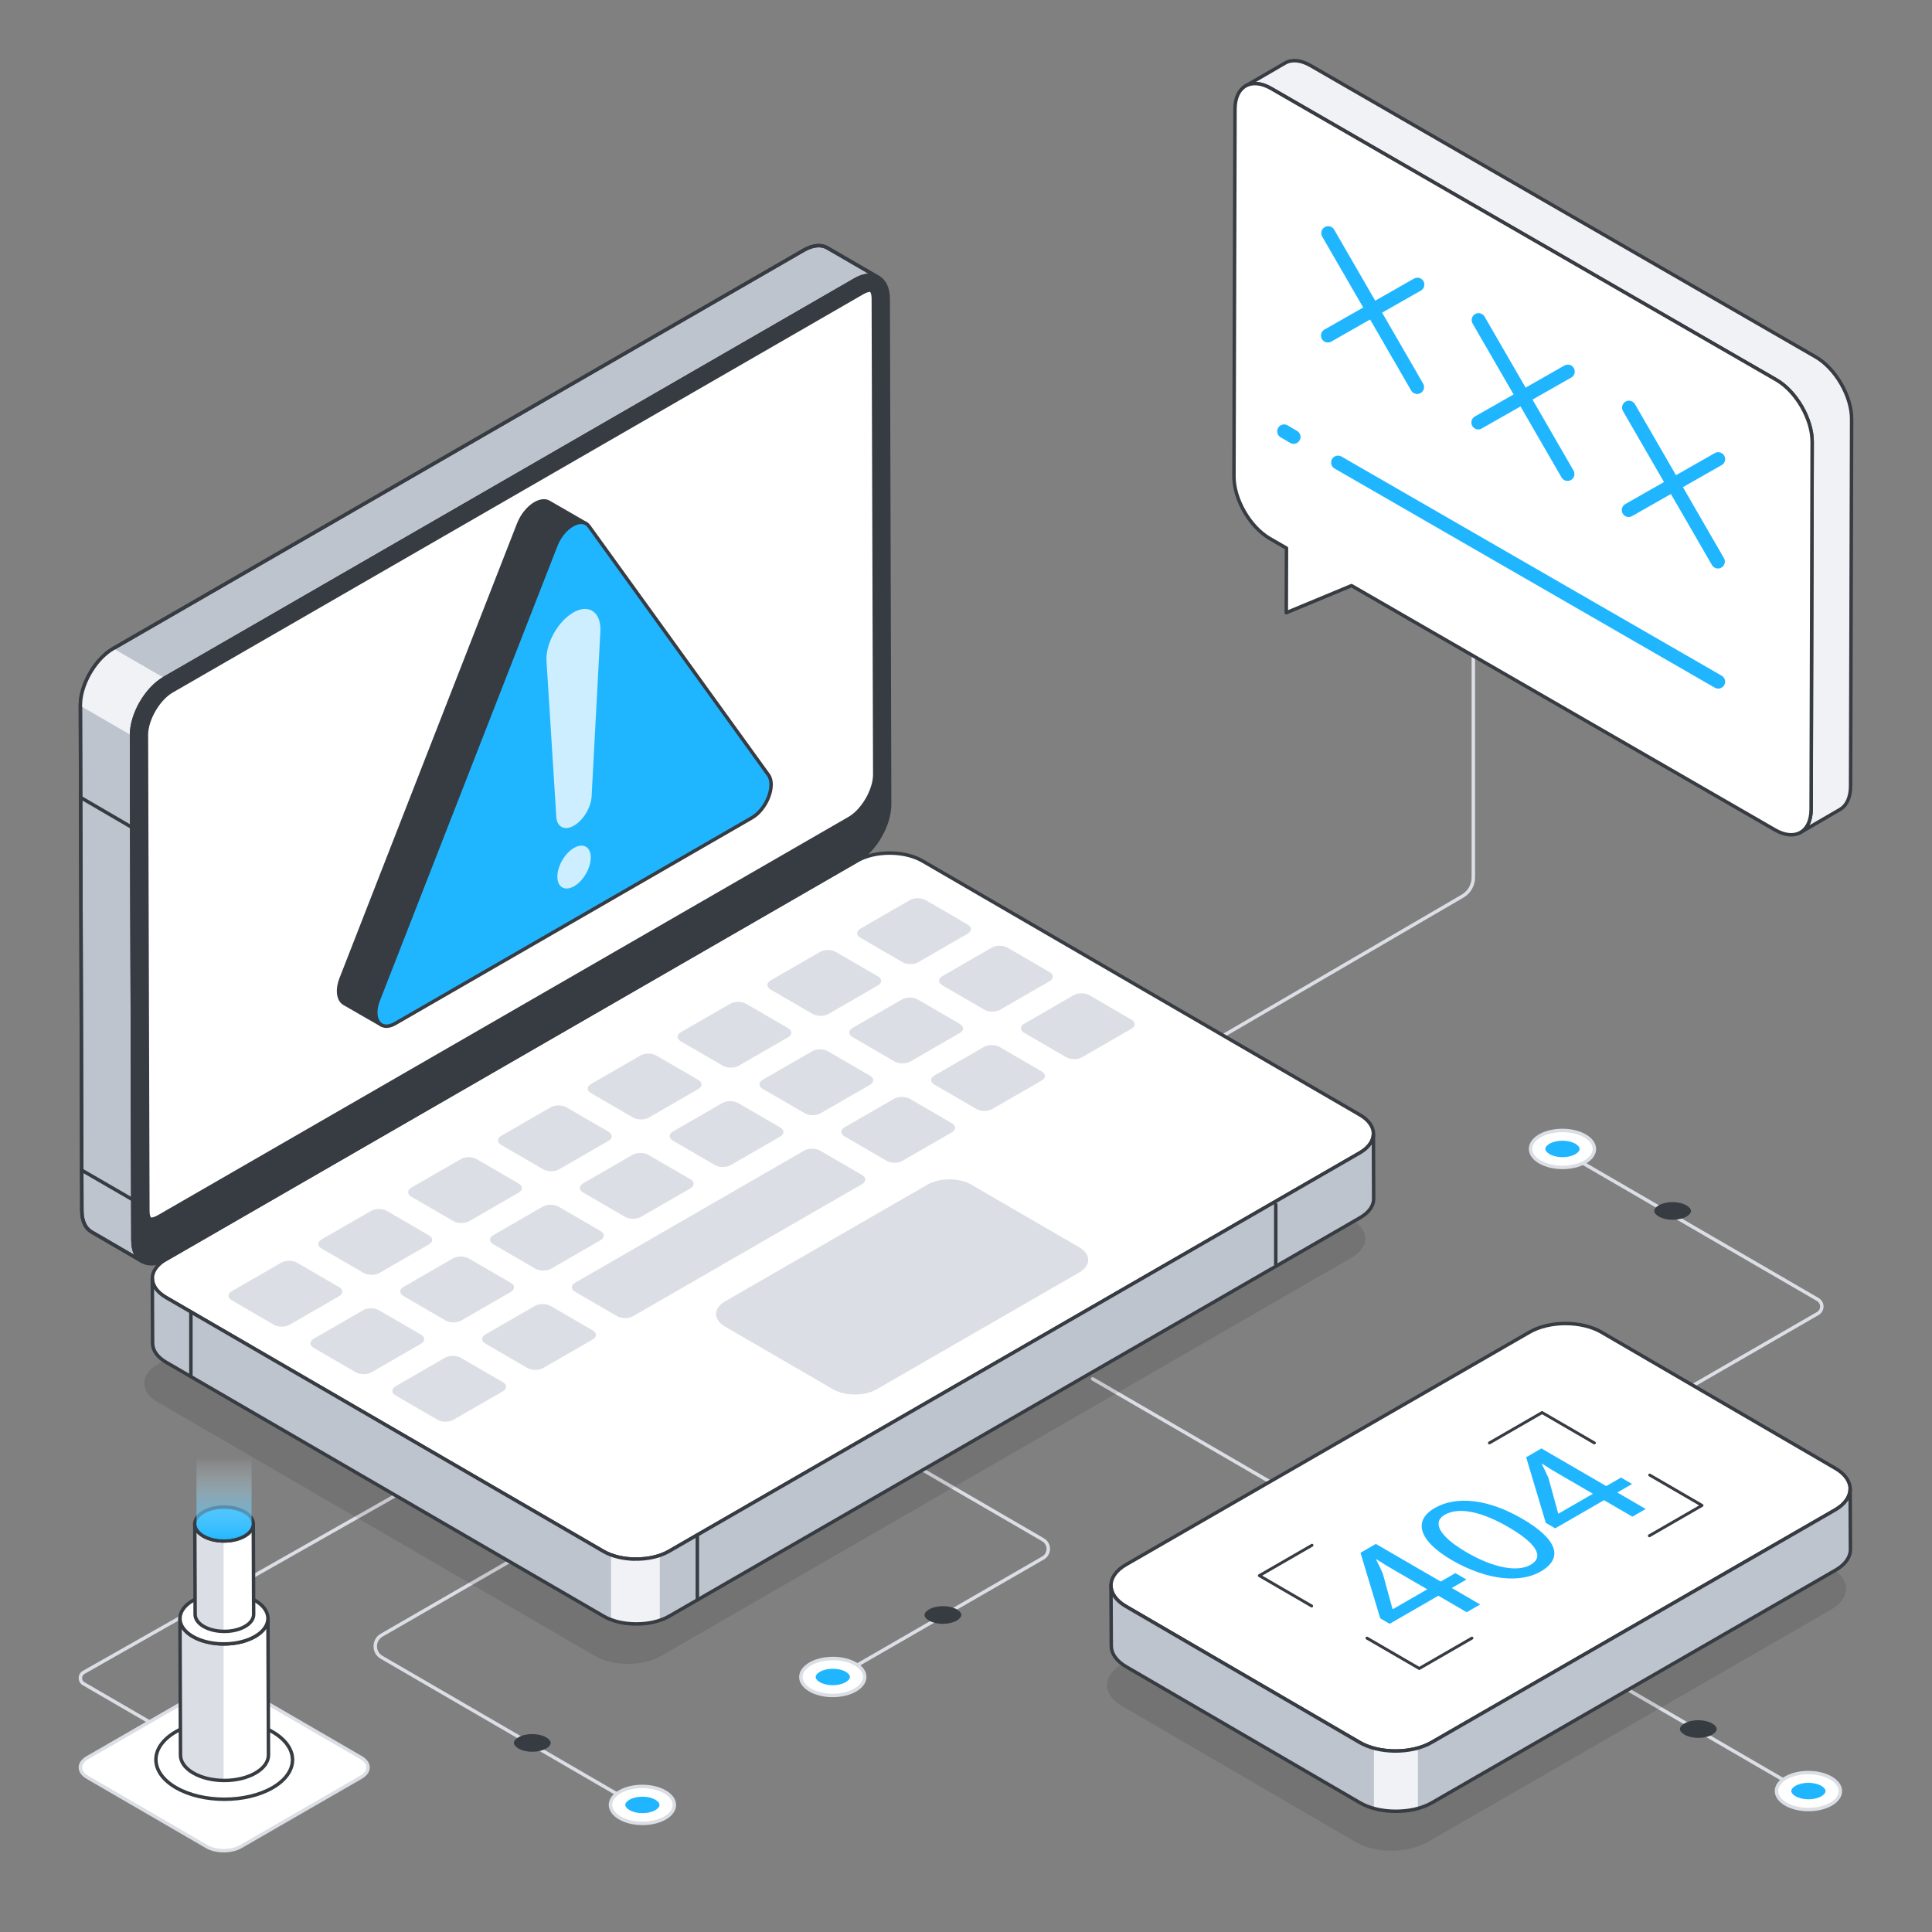 <?xml version="1.0" encoding="UTF-8"?>
<svg xmlns="http://www.w3.org/2000/svg" xmlns:xlink="http://www.w3.org/1999/xlink" viewBox="0 0 600 600" width="600" height="600" style="width: 100%; height: 100%; transform: translate3d(0px, 0px, 0px); content-visibility: visible;" preserveAspectRatio="xMidYMid meet">
  <rect x="0" y="0" width="600" height="600" fill="#808080" stroke="none"/>
  <defs>
    <clipPath id="__lottie_element_8322">
      <rect width="600" height="600" x="0" y="0"></rect>
    </clipPath>
    <linearGradient id="__lottie_element_8377" spreadMethod="pad" gradientUnits="userSpaceOnUse" x1="-224" y1="181" x2="-224" y2="154.789">
      <stop offset="0%" stop-color="rgb(31,182,255)" stop-opacity="0.9"></stop>
      <stop offset="50%" stop-color="rgb(143,219,255)" stop-opacity="0.45"></stop>
      <stop offset="100%" stop-color="rgb(255,255,255)" stop-opacity="0"></stop>
    </linearGradient>
  </defs>
  <g clip-path="url(#__lottie_element_8322)">
    <g style="display: block;" transform="matrix(1,0,0,1,300,300)" opacity="1">
      <g opacity="1" transform="matrix(1,0,0,1,0,0)">
        <path stroke-linecap="round" stroke-linejoin="round" fill-opacity="0" stroke="rgb(219,222,228)" stroke-opacity="1" stroke-width="1.074" d=" M67.395,28.925 C67.395,28.925 154.208,-21.698 154.208,-21.698 C156.283,-22.908 157.559,-25.128 157.559,-27.528 C157.559,-27.528 157.559,-141.295 157.559,-141.295"></path>
      </g>
      <g opacity="1" transform="matrix(1,0,0,1,0,0)">
        <path stroke-linecap="round" stroke-linejoin="round" fill-opacity="0" stroke="rgb(219,222,228)" stroke-opacity="1" stroke-width="1.074" d=" M180.971,156.126 C180.971,156.126 264.515,107.938 264.515,107.938 C266.199,106.967 266.202,104.54 264.521,103.564 C264.521,103.564 181.539,55.386 181.539,55.386"></path>
      </g>
      <g opacity="1" transform="matrix(1,0,0,1,0,0)">
        <path stroke-linecap="round" stroke-linejoin="round" fill-opacity="0" stroke="rgb(219,222,228)" stroke-opacity="1" stroke-width="1.074" d=" M-41.707,221.697 C-41.707,221.697 23.914,183.847 23.914,183.847 C26.092,182.591 26.097,179.452 23.922,178.189 C23.922,178.189 -89.732,112.203 -89.732,112.203"></path>
      </g>
      <g opacity="1" transform="matrix(1,0,0,1,0,0)">
        <path stroke-linecap="round" stroke-linejoin="round" fill-opacity="0" stroke="rgb(219,222,228)" stroke-opacity="1" stroke-width="1.074" d=" M-99.027,160.262 C-99.027,160.262 -181.476,207.819 -181.476,207.819 C-184.122,209.345 -184.128,213.158 -181.486,214.692 C-181.486,214.692 -99.601,262.233 -99.601,262.233"></path>
      </g>
      <g opacity="1" transform="matrix(1,0,0,1,0,0)">
        <path stroke-linecap="round" stroke-linejoin="round" fill-opacity="0" stroke="rgb(219,222,228)" stroke-opacity="1" stroke-width="1.074" d=" M-151.099,149.654 C-151.099,149.654 -274.017,219.374 -274.017,219.374 C-275.374,220.157 -275.377,222.112 -274.022,222.899 C-274.022,222.899 -220.381,254.043 -220.381,254.043"></path>
      </g>
      <g opacity="1" transform="matrix(1,0,0,1,0,0)">
        <path stroke-linecap="round" stroke-linejoin="round" fill-opacity="0" stroke="rgb(219,222,228)" stroke-opacity="1" stroke-width="1.074" d=" M256.824,254.493 C256.824,254.493 39.33,128.22 39.33,128.22"></path>
      </g>
    </g>
    <g style="display: block;" transform="matrix(1,0,0,1,300,300)" opacity="1">
      <g opacity="0.1" transform="matrix(1,0,0,1,0,0)">
        <path fill="rgb(0,0,0)" fill-opacity="1" d=" M-250.948,123.627 C-256.597,126.885 -256.628,132.181 -251.015,135.439 C-251.015,135.439 -115.167,214.303 -115.167,214.303 C-109.554,217.561 -100.404,217.561 -94.755,214.303 C-94.755,214.303 119.753,90.585 119.753,90.585 C125.418,87.318 125.432,82.032 119.819,78.774 C119.819,78.774 -16.028,-0.09 -16.028,-0.09 C-21.641,-3.348 -30.776,-3.357 -36.441,-0.09 C-36.441,-0.09 -250.948,123.627 -250.948,123.627z"></path>
      </g>
      <g opacity="0.1" transform="matrix(1,0,0,1,0,0)">
        <path fill="rgb(0,0,0)" fill-opacity="1" d=" M48.438,216.863 C42.26,220.426 42.228,226.216 48.365,229.779 C48.365,229.779 121.028,272.078 121.028,272.078 C127.165,275.641 137.17,275.641 143.348,272.078 C143.348,272.078 268.679,199.867 268.679,199.867 C274.873,196.294 274.889,190.515 268.752,186.952 C268.752,186.952 196.09,144.653 196.09,144.653 C189.953,141.09 179.963,141.08 173.769,144.653 C173.769,144.653 48.438,216.863 48.438,216.863z"></path>
      </g>
    </g>
    <g style="display: block;" transform="matrix(1,0,0,1,300,300)" opacity="1">
      <g opacity="1" transform="matrix(1,0,0,1,0,0)">
        <path fill="rgb(255,255,255)" fill-opacity="1" d=" M-34.378,224.859 C-30.493,222.618 -30.471,218.984 -34.331,216.743 C-38.191,214.502 -44.472,214.503 -48.357,216.744 C-52.242,218.985 -52.261,222.617 -48.401,224.858 C-44.541,227.099 -38.263,227.1 -34.378,224.859z"></path>
        <path stroke-linecap="round" stroke-linejoin="round" fill-opacity="0" stroke="rgb(219,222,228)" stroke-opacity="1" stroke-width="1.074" d=" M-34.378,224.859 C-30.493,222.618 -30.471,218.984 -34.331,216.743 C-38.191,214.502 -44.472,214.503 -48.357,216.744 C-52.242,218.985 -52.261,222.617 -48.401,224.858 C-44.541,227.099 -38.263,227.1 -34.378,224.859z"></path>
      </g>
      <g opacity="1" transform="matrix(1,0,0,1,0,0)">
        <path fill="rgb(31,182,255)" fill-opacity="1" d=" M-41.344,218.241 C-42.859,218.241 -44.325,218.585 -45.366,219.186 C-46.202,219.668 -46.681,220.26 -46.682,220.811 C-46.683,221.355 -46.213,221.94 -45.392,222.417 C-44.359,223.016 -42.9,223.36 -41.387,223.36 C-39.874,223.36 -38.408,223.016 -37.368,222.416 C-36.531,221.933 -36.052,221.34 -36.051,220.789 C-36.05,220.245 -36.52,219.66 -37.34,219.184 C-38.372,218.585 -39.831,218.241 -41.344,218.241z"></path>
      </g>
      <g opacity="1" transform="matrix(1,0,0,1,0,0)">
        <path fill="rgb(55,59,66)" fill-opacity="1" d=" M-7.145,198.796 C-8.772,198.796 -10.346,199.166 -11.464,199.811 C-12.362,200.329 -12.877,200.965 -12.878,201.556 C-12.879,202.14 -12.374,202.769 -11.492,203.281 C-10.383,203.925 -8.815,204.294 -7.19,204.294 C-5.565,204.294 -3.992,203.924 -2.875,203.28 C-1.976,202.762 -1.461,202.124 -1.46,201.532 C-1.459,200.948 -1.964,200.32 -2.845,199.808 C-3.953,199.165 -5.52,198.796 -7.145,198.796z"></path>
      </g>
      <g opacity="1" transform="matrix(1,0,0,1,0,0)">
        <path fill="rgb(255,255,255)" fill-opacity="1" d=" M-107.48,264.591 C-111.365,262.35 -111.387,258.716 -107.527,256.475 C-103.667,254.234 -97.386,254.235 -93.501,256.476 C-89.616,258.717 -89.597,262.349 -93.457,264.59 C-97.317,266.831 -103.595,266.832 -107.48,264.591z"></path>
        <path stroke-linecap="round" stroke-linejoin="round" fill-opacity="0" stroke="rgb(219,222,228)" stroke-opacity="1" stroke-width="1.074" d=" M-107.48,264.591 C-111.365,262.35 -111.387,258.716 -107.527,256.475 C-103.667,254.234 -97.386,254.235 -93.501,256.476 C-89.616,258.717 -89.597,262.349 -93.457,264.59 C-97.317,266.831 -103.595,266.832 -107.48,264.591z"></path>
      </g>
      <g opacity="1" transform="matrix(1,0,0,1,0,0)">
        <path fill="rgb(31,182,255)" fill-opacity="1" d=" M-100.514,257.973 C-98.999,257.973 -97.534,258.317 -96.493,258.918 C-95.657,259.4 -95.177,259.992 -95.176,260.543 C-95.175,261.087 -95.646,261.672 -96.467,262.149 C-97.5,262.748 -98.958,263.093 -100.471,263.093 C-101.984,263.093 -103.45,262.748 -104.49,262.148 C-105.327,261.665 -105.807,261.072 -105.808,260.521 C-105.809,259.977 -105.338,259.392 -104.518,258.916 C-103.486,258.317 -102.027,257.973 -100.514,257.973z"></path>
      </g>
      <g opacity="1" transform="matrix(1,0,0,1,0,0)">
        <path fill="rgb(55,59,66)" fill-opacity="1" d=" M-134.713,238.528 C-133.086,238.528 -131.513,238.898 -130.395,239.543 C-129.497,240.061 -128.981,240.697 -128.98,241.288 C-128.979,241.872 -129.485,242.501 -130.367,243.013 C-131.476,243.657 -133.043,244.026 -134.668,244.026 C-136.293,244.026 -137.866,243.656 -138.983,243.012 C-139.882,242.494 -140.397,241.857 -140.398,241.265 C-140.399,240.681 -139.894,240.053 -139.013,239.541 C-137.905,238.898 -136.338,238.528 -134.713,238.528z"></path>
      </g>
      <g opacity="1" transform="matrix(1,0,0,1,0,0)">
        <path fill="rgb(255,255,255)" fill-opacity="1" d=" M254.632,260.285 C250.747,258.044 250.725,254.41 254.585,252.169 C258.445,249.928 264.726,249.929 268.611,252.17 C272.496,254.411 272.515,258.043 268.655,260.284 C264.795,262.525 258.517,262.526 254.632,260.285z"></path>
        <path stroke-linecap="round" stroke-linejoin="round" fill-opacity="0" stroke="rgb(219,222,228)" stroke-opacity="1" stroke-width="1.074" d=" M254.632,260.285 C250.747,258.044 250.725,254.41 254.585,252.169 C258.445,249.928 264.726,249.929 268.611,252.17 C272.496,254.411 272.515,258.043 268.655,260.284 C264.795,262.525 258.517,262.526 254.632,260.285z"></path>
      </g>
      <g opacity="1" transform="matrix(1,0,0,1,0,0)">
        <path fill="rgb(31,182,255)" fill-opacity="1" d=" M261.599,253.667 C263.114,253.667 264.579,254.011 265.62,254.612 C266.456,255.094 266.936,255.686 266.937,256.237 C266.938,256.781 266.467,257.366 265.646,257.843 C264.613,258.442 263.154,258.786 261.641,258.786 C260.128,258.786 258.663,258.442 257.623,257.842 C256.786,257.359 256.306,256.766 256.305,256.215 C256.304,255.671 256.775,255.086 257.595,254.61 C258.627,254.011 260.086,253.667 261.599,253.667z"></path>
      </g>
      <g opacity="1" transform="matrix(1,0,0,1,0,0)">
        <path fill="rgb(55,59,66)" fill-opacity="1" d=" M227.399,234.222 C229.026,234.222 230.6,234.592 231.718,235.237 C232.616,235.755 233.131,236.391 233.132,236.982 C233.133,237.566 232.628,238.195 231.746,238.707 C230.637,239.351 229.07,239.72 227.445,239.72 C225.82,239.72 224.247,239.35 223.13,238.706 C222.231,238.188 221.715,237.55 221.714,236.958 C221.713,236.374 222.218,235.746 223.099,235.234 C224.207,234.591 225.774,234.222 227.399,234.222z"></path>
      </g>
      <g opacity="1" transform="matrix(1,0,0,1,0,0)">
        <path fill="rgb(255,255,255)" fill-opacity="1" d=" M192.229,52.755 C196.114,54.996 196.136,58.63 192.276,60.871 C188.416,63.112 182.135,63.111 178.25,60.87 C174.365,58.629 174.346,54.996 178.206,52.755 C182.066,50.514 188.344,50.514 192.229,52.755z"></path>
        <path stroke-linecap="round" stroke-linejoin="round" fill-opacity="0" stroke="rgb(219,222,228)" stroke-opacity="1" stroke-width="1.074" d=" M192.229,52.755 C196.114,54.996 196.136,58.63 192.276,60.871 C188.416,63.112 182.135,63.111 178.25,60.87 C174.365,58.629 174.346,54.996 178.206,52.755 C182.066,50.514 188.344,50.514 192.229,52.755z"></path>
      </g>
      <g opacity="1" transform="matrix(1,0,0,1,0,0)">
        <path fill="rgb(31,182,255)" fill-opacity="1" d=" M185.263,59.372 C183.748,59.372 182.282,59.028 181.241,58.427 C180.405,57.945 179.925,57.353 179.924,56.802 C179.923,56.258 180.394,55.673 181.215,55.196 C182.248,54.597 183.707,54.253 185.22,54.253 C186.733,54.253 188.198,54.597 189.238,55.197 C190.075,55.68 190.555,56.273 190.556,56.824 C190.557,57.368 190.087,57.954 189.267,58.43 C188.235,59.029 186.776,59.372 185.263,59.372z"></path>
      </g>
      <g opacity="1" transform="matrix(1,0,0,1,0,0)">
        <path fill="rgb(55,59,66)" fill-opacity="1" d=" M219.462,78.817 C217.835,78.817 216.261,78.447 215.143,77.802 C214.245,77.284 213.73,76.648 213.729,76.057 C213.728,75.473 214.233,74.844 215.115,74.332 C216.224,73.688 217.792,73.32 219.417,73.32 C221.042,73.32 222.615,73.69 223.732,74.334 C224.631,74.852 225.146,75.489 225.147,76.081 C225.148,76.665 224.643,77.293 223.762,77.805 C222.654,78.448 221.087,78.817 219.462,78.817z"></path>
      </g>
    </g>
    <g style="display: block;" transform="matrix(1,0,0,1,300,300)" opacity="1">
      <g opacity="1" transform="matrix(1,0,0,1,0,0)">
        <path fill="rgb(190,196,205)" fill-opacity="1" d=" M-27.161,-213.804 C-29.014,-214.878 -31.577,-214.742 -34.437,-213.096 C-34.437,-213.096 -248.885,-89.378 -248.885,-89.378 C-248.885,-89.378 -248.931,-89.355 -248.931,-89.355 C-251.905,-87.664 -254.56,-84.646 -256.436,-81.241 C-258.106,-78.178 -259.158,-74.773 -259.135,-71.71 C-259.135,-71.71 -259.135,-71.596 -259.135,-71.596 C-259.135,-71.596 -258.701,85.24 -258.701,85.24 C-258.701,88.44 -257.556,90.726 -255.726,91.8 C-255.726,91.8 -271.605,82.566 -271.605,82.566 C-273.435,81.515 -274.579,79.251 -274.579,76.006 C-274.579,76.006 -275.037,-80.784 -275.037,-80.784 C-275.037,-80.784 -275.037,-80.944 -275.037,-80.944 C-275.037,-84.03 -274.007,-87.389 -272.314,-90.475 C-270.461,-93.88 -267.807,-96.875 -264.81,-98.612 C-264.81,-98.612 -50.338,-222.33 -50.338,-222.33 C-47.455,-223.976 -44.892,-224.112 -43.039,-223.015 C-43.039,-223.015 -27.161,-213.804 -27.161,-213.804z"></path>
        <path stroke-linecap="round" stroke-linejoin="round" fill-opacity="0" stroke="rgb(55,59,66)" stroke-opacity="1" stroke-width="1.074" d=" M-27.161,-213.804 C-29.014,-214.878 -31.577,-214.742 -34.437,-213.096 C-34.437,-213.096 -248.885,-89.378 -248.885,-89.378 C-248.885,-89.378 -248.931,-89.355 -248.931,-89.355 C-251.905,-87.664 -254.56,-84.646 -256.436,-81.241 C-258.106,-78.178 -259.158,-74.773 -259.135,-71.71 C-259.135,-71.71 -259.135,-71.596 -259.135,-71.596 C-259.135,-71.596 -258.701,85.24 -258.701,85.24 C-258.701,88.44 -257.556,90.726 -255.726,91.8 C-255.726,91.8 -271.605,82.566 -271.605,82.566 C-273.435,81.515 -274.579,79.251 -274.579,76.006 C-274.579,76.006 -275.037,-80.784 -275.037,-80.784 C-275.037,-80.784 -275.037,-80.944 -275.037,-80.944 C-275.037,-84.03 -274.007,-87.389 -272.314,-90.475 C-270.461,-93.88 -267.807,-96.875 -264.81,-98.612 C-264.81,-98.612 -50.338,-222.33 -50.338,-222.33 C-47.455,-223.976 -44.892,-224.112 -43.039,-223.015 C-43.039,-223.015 -27.161,-213.804 -27.161,-213.804z"></path>
      </g>
      <g opacity="1" transform="matrix(1,0,0,1,0,0)">
        <path fill="rgb(240,242,245)" fill-opacity="1" d=" M-248.885,-89.378 C-248.885,-89.378 -248.931,-89.355 -248.931,-89.355 C-251.905,-87.664 -254.56,-84.646 -256.436,-81.241 C-258.106,-78.178 -259.158,-74.773 -259.135,-71.71 C-259.135,-71.71 -259.135,-71.596 -259.135,-71.596 C-259.135,-71.596 -275.037,-80.784 -275.037,-80.784 C-275.037,-80.784 -275.037,-80.944 -275.037,-80.944 C-275.037,-84.03 -274.007,-87.389 -272.314,-90.475 C-270.461,-93.88 -267.807,-96.875 -264.81,-98.612 C-264.81,-98.612 -248.885,-89.378 -248.885,-89.378z"></path>
      </g>
      <g opacity="1" transform="matrix(1,0,0,1,0,0)">
        <path fill="rgb(255,255,255)" fill-opacity="1" d=" M-248.43,91.091 C-254.079,94.349 -254.11,99.644 -248.497,102.902 C-248.497,102.902 -112.649,181.766 -112.649,181.766 C-107.036,185.024 -97.886,185.024 -92.237,181.766 C-92.237,181.766 122.271,58.049 122.271,58.049 C127.936,54.782 127.95,49.495 122.337,46.237 C122.337,46.237 -13.51,-32.627 -13.51,-32.627 C-19.123,-35.885 -28.258,-35.894 -33.923,-32.627 C-33.923,-32.627 -248.43,91.091 -248.43,91.091z"></path>
        <path stroke-linecap="round" stroke-linejoin="round" fill-opacity="0" stroke="rgb(55,59,66)" stroke-opacity="1" stroke-width="1.074" d=" M-248.43,91.091 C-254.079,94.349 -254.11,99.644 -248.497,102.902 C-248.497,102.902 -112.649,181.766 -112.649,181.766 C-107.036,185.024 -97.886,185.024 -92.237,181.766 C-92.237,181.766 122.271,58.049 122.271,58.049 C127.936,54.782 127.95,49.495 122.337,46.237 C122.337,46.237 -13.51,-32.627 -13.51,-32.627 C-19.123,-35.885 -28.258,-35.894 -33.923,-32.627 C-33.923,-32.627 -248.43,91.091 -248.43,91.091z"></path>
      </g>
      <g opacity="1" transform="matrix(1,0,0,1,0,0)">
        <path fill="rgb(55,59,66)" fill-opacity="1" d=" M-248.942,-89.375 C-254.591,-86.117 -259.166,-78.2 -259.148,-71.715 C-259.148,-71.715 -258.703,85.243 -258.703,85.243 C-258.685,91.728 -254.079,94.349 -248.43,91.091 C-248.43,91.091 -33.923,-32.627 -33.923,-32.627 C-28.258,-35.894 -23.699,-43.801 -23.717,-50.286 C-23.717,-50.286 -24.162,-207.244 -24.162,-207.244 C-24.18,-213.729 -28.77,-216.359 -34.435,-213.092 C-34.435,-213.092 -248.942,-89.375 -248.942,-89.375z"></path>
        <path stroke-linecap="round" stroke-linejoin="round" fill-opacity="0" stroke="rgb(55,59,66)" stroke-opacity="1" stroke-width="1.074" d=" M-248.942,-89.375 C-254.591,-86.117 -259.166,-78.2 -259.148,-71.715 C-259.148,-71.715 -258.703,85.243 -258.703,85.243 C-258.685,91.728 -254.079,94.349 -248.43,91.091 C-248.43,91.091 -33.923,-32.627 -33.923,-32.627 C-28.258,-35.894 -23.699,-43.801 -23.717,-50.286 C-23.717,-50.286 -24.162,-207.244 -24.162,-207.244 C-24.18,-213.729 -28.77,-216.359 -34.435,-213.092 C-34.435,-213.092 -248.942,-89.375 -248.942,-89.375z"></path>
      </g>
      <g opacity="1" transform="matrix(1,0,0,1,0,0)">
        <path fill="rgb(255,255,255)" fill-opacity="1" d=" M-253.018,78.654 C-254.001,78.654 -254.083,76.626 -254.085,76.006 C-254.085,76.006 -254.531,-71.728 -254.531,-71.728 C-254.545,-76.566 -250.854,-82.946 -246.634,-85.381 C-246.634,-85.381 -32.126,-209.098 -32.126,-209.098 C-30.895,-209.807 -30.115,-209.884 -29.838,-209.884 C-28.837,-209.884 -28.781,-207.675 -28.779,-207.232 C-28.779,-207.232 -28.334,-59.497 -28.334,-59.497 C-28.32,-54.658 -32.012,-48.279 -36.232,-45.846 C-36.232,-45.846 -250.739,77.872 -250.739,77.872 C-251.963,78.578 -252.741,78.654 -253.018,78.654z"></path>
        <path stroke-linecap="round" stroke-linejoin="round" fill-opacity="0" stroke="rgb(55,59,66)" stroke-opacity="1" stroke-width="1.074" d=" M-253.018,78.654 C-254.001,78.654 -254.083,76.626 -254.085,76.006 C-254.085,76.006 -254.531,-71.728 -254.531,-71.728 C-254.545,-76.566 -250.854,-82.946 -246.634,-85.381 C-246.634,-85.381 -32.126,-209.098 -32.126,-209.098 C-30.895,-209.807 -30.115,-209.884 -29.838,-209.884 C-28.837,-209.884 -28.781,-207.675 -28.779,-207.232 C-28.779,-207.232 -28.334,-59.497 -28.334,-59.497 C-28.32,-54.658 -32.012,-48.279 -36.232,-45.846 C-36.232,-45.846 -250.739,77.872 -250.739,77.872 C-251.963,78.578 -252.741,78.654 -253.018,78.654z"></path>
      </g>
      <g opacity="1" transform="matrix(1,0,0,1,0,0)">
        <path stroke-linecap="round" stroke-linejoin="round" fill-opacity="0" stroke="rgb(55,59,66)" stroke-opacity="1" stroke-width="1.074" d=" M-258.746,72.604 C-258.746,72.604 -274.629,63.402 -274.629,63.402"></path>
      </g>
      <g opacity="1" transform="matrix(1,0,0,1,0,0)">
        <path fill="rgb(190,196,205)" fill-opacity="1" d=" M126.6,72.258 C126.624,74.403 125.216,76.547 122.353,78.185 C122.353,78.185 -92.159,201.911 -92.159,201.911 C-93.06,202.441 -94.052,202.857 -95.091,203.203 C-97.469,204.01 -100.17,204.379 -102.871,204.333 C-102.871,204.333 -102.895,204.333 -102.895,204.333 C-105.48,204.287 -108.02,203.848 -110.236,203.018 C-111.067,202.695 -111.851,202.326 -112.567,201.911 C-112.567,201.911 -248.404,123.063 -248.404,123.063 C-251.197,121.426 -252.605,119.304 -252.605,117.159 C-252.605,117.159 -252.697,97.049 -252.697,97.049 C-252.674,99.147 -251.266,101.27 -248.496,102.907 C-248.496,102.907 -112.66,181.755 -112.66,181.755 C-111.921,182.193 -111.113,182.562 -110.236,182.885 C-108.02,183.715 -105.457,184.154 -102.895,184.2 C-102.895,184.2 -102.895,184.177 -102.895,184.177 C-100.194,184.223 -97.469,183.854 -95.091,183.024 C-94.075,182.678 -93.107,182.262 -92.229,181.755 C-92.229,181.755 122.283,58.029 122.283,58.029 C125.099,56.414 126.531,54.224 126.531,52.102 C126.531,52.102 126.6,72.258 126.6,72.258z"></path>
      </g>
      <g opacity="1" transform="matrix(1,0,0,1,0,0)">
        <path stroke-linecap="round" stroke-linejoin="round" fill-opacity="0" stroke="rgb(55,59,66)" stroke-opacity="1" stroke-width="1.074" d=" M-240.716,127.514 C-240.716,127.514 -240.716,107.427 -240.716,107.427"></path>
      </g>
      <g opacity="1" transform="matrix(1,0,0,1,0,0)">
        <path stroke-linecap="round" stroke-linejoin="round" fill-opacity="0" stroke="rgb(55,59,66)" stroke-opacity="1" stroke-width="1.074" d=" M-83.433,196.884 C-83.433,196.884 -83.433,176.682 -83.433,176.682"></path>
      </g>
      <g opacity="1" transform="matrix(1,0,0,1,0,0)">
        <path fill="rgb(240,242,245)" fill-opacity="1" d=" M-95.091,183.024 C-95.091,183.024 -95.091,203.203 -95.091,203.203 C-97.469,204.01 -100.17,204.379 -102.871,204.333 C-102.871,204.333 -102.895,204.333 -102.895,204.333 C-105.48,204.287 -108.02,203.848 -110.236,203.018 C-110.236,203.018 -110.236,182.885 -110.236,182.885 C-108.02,183.715 -105.457,184.154 -102.895,184.2 C-102.895,184.2 -102.895,184.177 -102.895,184.177 C-100.194,184.223 -97.469,183.854 -95.091,183.024z"></path>
      </g>
      <g opacity="1" transform="matrix(1,0,0,1,0,0)">
        <path stroke-linecap="round" stroke-linejoin="round" fill-opacity="0" stroke="rgb(55,59,66)" stroke-opacity="1" stroke-width="1.074" d=" M126.6,72.258 C126.624,74.403 125.216,76.547 122.353,78.185 C122.353,78.185 -92.159,201.911 -92.159,201.911 C-95.091,203.618 -98.992,204.402 -102.871,204.333 C-102.871,204.333 -102.895,204.333 -102.895,204.333 C-106.427,204.264 -109.889,203.479 -112.567,201.911 C-112.567,201.911 -248.404,123.063 -248.404,123.063 C-251.197,121.426 -252.605,119.304 -252.605,117.159 C-252.605,117.159 -252.697,97.049 -252.697,97.049 C-252.674,99.147 -251.266,101.27 -248.496,102.907 C-248.496,102.907 -112.66,181.755 -112.66,181.755 C-109.959,183.323 -106.45,184.131 -102.895,184.2 C-102.895,184.2 -102.895,184.177 -102.895,184.177 C-99.039,184.246 -95.184,183.462 -92.229,181.755 C-92.229,181.755 122.283,58.029 122.283,58.029 C125.099,56.414 126.531,54.224 126.531,52.102 C126.531,52.102 126.6,72.258 126.6,72.258z"></path>
      </g>
      <g opacity="1" transform="matrix(1,0,0,1,0,0)">
        <path stroke-linecap="round" stroke-linejoin="round" fill-opacity="0" stroke="rgb(55,59,66)" stroke-opacity="1" stroke-width="1.074" d=" M-259.115,-43.098 C-259.115,-43.098 -275.021,-52.369 -275.021,-52.369"></path>
      </g>
      <g opacity="1" transform="matrix(1,0,0,1,0,0)">
        <path stroke-linecap="round" stroke-linejoin="round" fill-opacity="0" stroke="rgb(55,59,66)" stroke-opacity="1" stroke-width="1.074" d=" M-27.161,-213.804 C-29.014,-214.878 -31.577,-214.742 -34.437,-213.096 C-34.437,-213.096 -248.885,-89.378 -248.885,-89.378 C-248.885,-89.378 -248.931,-89.355 -248.931,-89.355 C-251.905,-87.664 -254.56,-84.646 -256.436,-81.241 C-258.106,-78.178 -259.158,-74.773 -259.135,-71.71 C-259.135,-71.71 -259.135,-71.596 -259.135,-71.596 C-259.135,-71.596 -258.701,85.24 -258.701,85.24 C-258.701,88.44 -257.556,90.726 -255.726,91.8 C-255.726,91.8 -271.605,82.566 -271.605,82.566 C-273.435,81.515 -274.579,79.251 -274.579,76.006 C-274.579,76.006 -275.037,-80.784 -275.037,-80.784 C-275.037,-80.784 -275.037,-80.944 -275.037,-80.944 C-275.037,-84.03 -274.007,-87.389 -272.314,-90.475 C-270.461,-93.88 -267.807,-96.875 -264.81,-98.612 C-264.81,-98.612 -50.338,-222.33 -50.338,-222.33 C-47.455,-223.976 -44.892,-224.112 -43.039,-223.015 C-43.039,-223.015 -27.161,-213.804 -27.161,-213.804z"></path>
      </g>
      <g opacity="1" transform="matrix(1,0,0,1,0,0)">
        <path stroke-linecap="round" stroke-linejoin="round" fill-opacity="0" stroke="rgb(55,59,66)" stroke-opacity="1" stroke-width="1.074" d=" M96.2,92.717 C96.2,92.717 96.2,74.126 96.2,74.126"></path>
      </g>
    </g>
    <g style="display: block;" transform="matrix(1,0,0,1,280.159,399.67)" opacity="1">
      <g opacity="1" transform="matrix(1,0,0,1,0,0)">
        <path fill="rgb(219,222,228)" fill-opacity="1" d=" M-54.952,4.462 C-58.714,6.632 -58.734,10.145 -54.997,12.315 C-54.997,12.315 -21.463,31.783 -21.463,31.783 C-17.726,33.953 -11.653,33.953 -7.891,31.783 C-7.891,31.783 54.935,-4.452 54.935,-4.452 C58.717,-6.633 58.736,-10.147 54.999,-12.317 C54.999,-12.317 21.465,-31.784 21.465,-31.784 C17.728,-33.954 11.655,-33.954 7.873,-31.773 C7.873,-31.773 -54.952,4.462 -54.952,4.462z"></path>
      </g>
    </g>
    <g style="display: block;" transform="matrix(1,0,0,1,0,0)" opacity="1">
      <g opacity="1" transform="matrix(1,0,0,1,0,0)">
        <g opacity="1" transform="matrix(1,0,0,1,228.093,321.347)">
          <g opacity="1" transform="matrix(1,0,0,1,0,0)">
            <path fill="rgb(219,222,228)" fill-opacity="1" d=" M-16.651,-0.787 C-18.011,-0.003 -18.007,1.265 -16.668,2.042 C-16.668,2.042 -3.589,9.635 -3.589,9.635 C-2.238,10.419 -0.059,10.419 1.301,9.635 C1.301,9.635 16.647,0.784 16.647,0.784 C18.007,0 18.014,-1.261 16.663,-2.045 C16.663,-2.045 3.584,-9.638 3.584,-9.638 C2.245,-10.415 0.055,-10.422 -1.305,-9.638 C-1.305,-9.638 -16.651,-0.787 -16.651,-0.787z"></path>
          </g>
        </g>
        <g opacity="1" transform="matrix(1,0,0,1,255.982,305.262)">
          <g opacity="1" transform="matrix(1,0,0,1,0,0)">
            <path fill="rgb(219,222,228)" fill-opacity="1" d=" M-16.652,-0.787 C-18.012,-0.003 -18.007,1.265 -16.668,2.042 C-16.668,2.042 -3.589,9.635 -3.589,9.635 C-2.238,10.419 -0.059,10.419 1.301,9.635 C1.301,9.635 16.647,0.784 16.647,0.784 C18.007,0 18.014,-1.261 16.663,-2.045 C16.663,-2.045 3.584,-9.638 3.584,-9.638 C2.245,-10.415 0.055,-10.422 -1.305,-9.638 C-1.305,-9.638 -16.652,-0.787 -16.652,-0.787z"></path>
          </g>
        </g>
        <g opacity="1" transform="matrix(1,0,0,1,309.301,303.941)">
          <g opacity="1" transform="matrix(1,0,0,1,0,0)">
            <path fill="rgb(219,222,228)" fill-opacity="1" d=" M-16.652,-0.787 C-18.012,-0.003 -18.007,1.265 -16.668,2.042 C-16.668,2.042 -3.589,9.635 -3.589,9.635 C-2.238,10.419 -0.06,10.419 1.3,9.635 C1.3,9.635 16.647,0.784 16.647,0.784 C18.007,0 18.014,-1.261 16.663,-2.045 C16.663,-2.045 3.584,-9.638 3.584,-9.638 C2.245,-10.415 0.055,-10.422 -1.305,-9.638 C-1.305,-9.638 -16.652,-0.787 -16.652,-0.787z"></path>
          </g>
        </g>
        <g opacity="1" transform="matrix(1,0,0,1,283.87,289.177)">
          <g opacity="1" transform="matrix(1,0,0,1,0,0)">
            <path fill="rgb(219,222,228)" fill-opacity="1" d=" M-16.652,-0.787 C-18.012,-0.003 -18.007,1.265 -16.668,2.042 C-16.668,2.042 -3.589,9.635 -3.589,9.635 C-2.238,10.419 -0.06,10.419 1.3,9.635 C1.3,9.635 16.647,0.784 16.647,0.784 C18.007,0 18.014,-1.261 16.663,-2.045 C16.663,-2.045 3.584,-9.638 3.584,-9.638 C2.245,-10.415 0.055,-10.422 -1.305,-9.638 C-1.305,-9.638 -16.652,-0.787 -16.652,-0.787z"></path>
          </g>
        </g>
        <g opacity="1" transform="matrix(1,0,0,1,281.413,320.025)">
          <g opacity="1" transform="matrix(1,0,0,1,0,0)">
            <path fill="rgb(219,222,228)" fill-opacity="1" d=" M-16.652,-0.787 C-18.012,-0.003 -18.007,1.265 -16.668,2.042 C-16.668,2.042 -3.589,9.635 -3.589,9.635 C-2.238,10.419 -0.059,10.419 1.301,9.635 C1.301,9.635 16.647,0.784 16.647,0.784 C18.007,0 18.014,-1.261 16.663,-2.045 C16.663,-2.045 3.584,-9.638 3.584,-9.638 C2.245,-10.415 0.055,-10.422 -1.305,-9.638 C-1.305,-9.638 -16.652,-0.787 -16.652,-0.787z"></path>
          </g>
        </g>
        <g opacity="1" transform="matrix(1,0,0,1,278.953,350.872)">
          <g opacity="1" transform="matrix(1,0,0,1,0,0)">
            <path fill="rgb(219,222,228)" fill-opacity="1" d=" M-16.649,-0.785 C-18.009,-0.001 -18.004,1.267 -16.665,2.044 C-16.665,2.044 -3.586,9.636 -3.586,9.636 C-2.247,10.413 -0.057,10.42 1.303,9.636 C1.303,9.636 16.649,0.785 16.649,0.785 C18.009,0.001 18.004,-1.267 16.665,-2.044 C16.665,-2.044 3.586,-9.636 3.586,-9.636 C2.247,-10.413 0.057,-10.421 -1.303,-9.637 C-1.303,-9.637 -16.649,-0.785 -16.649,-0.785z"></path>
          </g>
        </g>
        <g opacity="1" transform="matrix(1,0,0,1,253.524,336.11)">
          <g opacity="1" transform="matrix(1,0,0,1,0,0)">
            <path fill="rgb(219,222,228)" fill-opacity="1" d=" M-16.651,-0.787 C-18.011,-0.003 -18.007,1.265 -16.668,2.042 C-16.668,2.042 -3.589,9.635 -3.589,9.635 C-2.238,10.419 -0.059,10.419 1.301,9.635 C1.301,9.635 16.647,0.784 16.647,0.784 C18.007,0 18.014,-1.261 16.663,-2.045 C16.663,-2.045 3.584,-9.638 3.584,-9.638 C2.245,-10.415 0.055,-10.422 -1.305,-9.638 C-1.305,-9.638 -16.651,-0.787 -16.651,-0.787z"></path>
          </g>
        </g>
        <g opacity="1" transform="matrix(1,0,0,1,0,0)">
          <g opacity="1" transform="matrix(1,0,0,1,116.536,385.688)">
            <g opacity="1" transform="matrix(1,0,0,1,0,0)">
              <path fill="rgb(219,222,228)" fill-opacity="1" d=" M-16.66,-0.782 C-18.008,-0.005 -18.015,1.27 -16.676,2.047 C-16.676,2.047 -3.597,9.64 -3.597,9.64 C-2.246,10.424 -0.056,10.417 1.292,9.64 C1.292,9.64 16.651,0.782 16.651,0.782 C18.011,-0.002 18.018,-1.263 16.667,-2.047 C16.667,-2.047 3.588,-9.64 3.588,-9.64 C2.249,-10.417 0.059,-10.424 -1.301,-9.64 C-1.301,-9.64 -16.66,-0.782 -16.66,-0.782z"></path>
            </g>
          </g>
          <g opacity="1" transform="matrix(1,0,0,1,88.647,401.772)">
            <g opacity="1" transform="matrix(1,0,0,1,0,0)">
              <path fill="rgb(219,222,228)" fill-opacity="1" d=" M-16.66,-0.782 C-18.008,-0.005 -18.015,1.27 -16.676,2.047 C-16.676,2.047 -3.597,9.64 -3.597,9.64 C-2.246,10.424 -0.056,10.417 1.292,9.64 C1.292,9.64 16.651,0.782 16.651,0.782 C18.011,-0.002 18.018,-1.263 16.667,-2.047 C16.667,-2.047 3.588,-9.64 3.588,-9.64 C2.249,-10.417 0.059,-10.424 -1.301,-9.64 C-1.301,-9.64 -16.66,-0.782 -16.66,-0.782z"></path>
            </g>
          </g>
          <g opacity="1" transform="matrix(1,0,0,1,141.967,400.451)">
            <g opacity="1" transform="matrix(1,0,0,1,0,0)">
              <path fill="rgb(219,222,228)" fill-opacity="1" d=" M-16.66,-0.782 C-18.008,-0.005 -18.015,1.27 -16.676,2.047 C-16.676,2.047 -3.597,9.64 -3.597,9.64 C-2.246,10.424 -0.056,10.417 1.292,9.64 C1.292,9.64 16.651,0.782 16.651,0.782 C18.011,-0.002 18.018,-1.263 16.667,-2.047 C16.667,-2.047 3.588,-9.64 3.588,-9.64 C2.249,-10.417 0.059,-10.424 -1.301,-9.64 C-1.301,-9.64 -16.66,-0.782 -16.66,-0.782z"></path>
            </g>
          </g>
          <g opacity="1" transform="matrix(1,0,0,1,114.078,416.536)">
            <g opacity="1" transform="matrix(1,0,0,1,0,0)">
              <path fill="rgb(219,222,228)" fill-opacity="1" d=" M-16.66,-0.782 C-18.008,-0.005 -18.015,1.27 -16.676,2.047 C-16.676,2.047 -3.597,9.64 -3.597,9.64 C-2.246,10.424 -0.056,10.417 1.292,9.64 C1.292,9.64 16.651,0.782 16.651,0.782 C18.011,-0.002 18.018,-1.263 16.667,-2.047 C16.667,-2.047 3.588,-9.64 3.588,-9.64 C2.249,-10.417 0.059,-10.424 -1.301,-9.64 C-1.301,-9.64 -16.66,-0.782 -16.66,-0.782z"></path>
            </g>
          </g>
        </g>
        <g opacity="1" transform="matrix(1,0,0,1,144.424,369.603)">
          <g opacity="1" transform="matrix(1,0,0,1,0,0)">
            <path fill="rgb(219,222,228)" fill-opacity="1" d=" M-16.66,-0.782 C-18.008,-0.005 -18.015,1.27 -16.676,2.047 C-16.676,2.047 -3.597,9.64 -3.597,9.64 C-2.246,10.424 -0.056,10.417 1.292,9.64 C1.292,9.64 16.651,0.782 16.651,0.782 C18.011,-0.002 18.018,-1.263 16.667,-2.047 C16.667,-2.047 3.588,-9.64 3.588,-9.64 C2.249,-10.417 0.059,-10.424 -1.301,-9.64 C-1.301,-9.64 -16.66,-0.782 -16.66,-0.782z"></path>
          </g>
        </g>
        <g opacity="1" transform="matrix(1,0,0,1,139.507,431.298)">
          <g opacity="1" transform="matrix(1,0,0,1,0,0)">
            <path fill="rgb(219,222,228)" fill-opacity="1" d=" M-16.658,-0.781 C-18.006,-0.004 -18.013,1.272 -16.674,2.049 C-16.674,2.049 -3.595,9.641 -3.595,9.641 C-2.256,10.418 -0.054,10.418 1.294,9.641 C1.294,9.641 16.653,0.783 16.653,0.783 C18.013,-0.001 18.008,-1.269 16.669,-2.046 C16.669,-2.046 3.59,-9.639 3.59,-9.639 C2.251,-10.416 0.061,-10.423 -1.299,-9.639 C-1.299,-9.639 -16.658,-0.781 -16.658,-0.781z"></path>
          </g>
        </g>
        <g opacity="1" transform="matrix(1,0,0,1,167.395,415.213)">
          <g opacity="1" transform="matrix(1,0,0,1,0,0)">
            <path fill="rgb(219,222,228)" fill-opacity="1" d=" M-16.658,-0.781 C-18.006,-0.004 -18.013,1.272 -16.674,2.049 C-16.674,2.049 -3.595,9.641 -3.595,9.641 C-2.256,10.418 -0.054,10.418 1.294,9.641 C1.294,9.641 16.653,0.783 16.653,0.783 C18.013,-0.001 18.008,-1.269 16.669,-2.046 C16.669,-2.046 3.59,-9.639 3.59,-9.639 C2.251,-10.416 0.061,-10.423 -1.299,-9.639 C-1.299,-9.639 -16.658,-0.781 -16.658,-0.781z"></path>
          </g>
        </g>
        <g opacity="1" transform="matrix(1,0,0,1,223.172,383.044)">
          <g opacity="1" transform="matrix(1,0,0,1,0,0)">
            <path fill="rgb(219,222,228)" fill-opacity="1" d=" M-44.546,15.304 C-45.894,16.081 -45.901,17.356 -44.562,18.133 C-44.562,18.133 -31.483,25.726 -31.483,25.726 C-30.144,26.503 -27.942,26.503 -26.594,25.726 C-26.594,25.726 44.541,-15.302 44.541,-15.302 C45.901,-16.086 45.897,-17.354 44.558,-18.131 C44.558,-18.131 31.479,-25.723 31.479,-25.723 C30.14,-26.5 27.949,-26.507 26.589,-25.723 C26.589,-25.723 -44.546,15.304 -44.546,15.304z"></path>
          </g>
        </g>
        <g opacity="1" transform="matrix(1,0,0,1,0,0)">
          <g opacity="1" transform="matrix(1,0,0,1,197.744,368.282)">
            <g opacity="1" transform="matrix(1,0,0,1,0,0)">
              <path fill="rgb(219,222,228)" fill-opacity="1" d=" M-16.66,-0.782 C-18.008,-0.005 -18.015,1.27 -16.676,2.047 C-16.676,2.047 -3.597,9.64 -3.597,9.64 C-2.246,10.424 -0.056,10.417 1.292,9.64 C1.292,9.64 16.651,0.782 16.651,0.782 C18.011,-0.002 18.018,-1.263 16.667,-2.047 C16.667,-2.047 3.588,-9.64 3.588,-9.64 C2.249,-10.417 0.059,-10.424 -1.301,-9.64 C-1.301,-9.64 -16.66,-0.782 -16.66,-0.782z"></path>
            </g>
          </g>
          <g opacity="1" transform="matrix(1,0,0,1,169.855,384.366)">
            <g opacity="1" transform="matrix(1,0,0,1,0,0)">
              <path fill="rgb(219,222,228)" fill-opacity="1" d=" M-16.66,-0.782 C-18.008,-0.005 -18.015,1.27 -16.676,2.047 C-16.676,2.047 -3.597,9.64 -3.597,9.64 C-2.246,10.424 -0.056,10.417 1.292,9.64 C1.292,9.64 16.651,0.782 16.651,0.782 C18.011,-0.002 18.018,-1.263 16.667,-2.047 C16.667,-2.047 3.588,-9.64 3.588,-9.64 C2.249,-10.417 0.059,-10.424 -1.301,-9.64 C-1.301,-9.64 -16.66,-0.782 -16.66,-0.782z"></path>
            </g>
          </g>
        </g>
        <g opacity="1" transform="matrix(1,0,0,1,225.636,352.195)">
          <g opacity="1" transform="matrix(1,0,0,1,0,0)">
            <path fill="rgb(219,222,228)" fill-opacity="1" d=" M-16.651,-0.787 C-18.011,-0.003 -18.007,1.265 -16.668,2.042 C-16.668,2.042 -3.589,9.635 -3.589,9.635 C-2.238,10.419 -0.059,10.419 1.301,9.635 C1.301,9.635 16.647,0.784 16.647,0.784 C18.007,0 18.014,-1.261 16.663,-2.045 C16.663,-2.045 3.584,-9.638 3.584,-9.638 C2.245,-10.415 0.055,-10.422 -1.305,-9.638 C-1.305,-9.638 -16.651,-0.787 -16.651,-0.787z"></path>
          </g>
        </g>
        <g opacity="1" transform="matrix(1,0,0,1,200.205,337.431)">
          <g opacity="1" transform="matrix(1,0,0,1,0,0)">
            <path fill="rgb(219,222,228)" fill-opacity="1" d=" M-16.651,-0.787 C-18.011,-0.003 -18.007,1.265 -16.668,2.042 C-16.668,2.042 -3.589,9.635 -3.589,9.635 C-2.238,10.419 -0.059,10.419 1.301,9.635 C1.301,9.635 16.647,0.784 16.647,0.784 C18.007,0 18.014,-1.261 16.663,-2.045 C16.663,-2.045 3.584,-9.638 3.584,-9.638 C2.245,-10.415 0.055,-10.422 -1.305,-9.638 C-1.305,-9.638 -16.651,-0.787 -16.651,-0.787z"></path>
          </g>
        </g>
        <g opacity="1" transform="matrix(1,0,0,1,172.313,353.518)">
          <g opacity="1" transform="matrix(1,0,0,1,0,0)">
            <path fill="rgb(219,222,228)" fill-opacity="1" d=" M-16.66,-0.782 C-18.008,-0.005 -18.015,1.27 -16.676,2.047 C-16.676,2.047 -3.597,9.64 -3.597,9.64 C-2.246,10.424 -0.056,10.417 1.292,9.64 C1.292,9.64 16.651,0.782 16.651,0.782 C18.011,-0.002 18.018,-1.263 16.667,-2.047 C16.667,-2.047 3.588,-9.64 3.588,-9.64 C2.249,-10.417 0.059,-10.424 -1.301,-9.64 C-1.301,-9.64 -16.66,-0.782 -16.66,-0.782z"></path>
          </g>
        </g>
        <g opacity="1" transform="matrix(1,0,0,1,334.729,318.703)">
          <g opacity="1" transform="matrix(1,0,0,1,0,0)">
            <path fill="rgb(219,222,228)" fill-opacity="1" d=" M-16.649,-0.785 C-18.009,-0.001 -18.004,1.267 -16.665,2.044 C-16.665,2.044 -3.586,9.637 -3.586,9.637 C-2.247,10.414 -0.057,10.42 1.303,9.636 C1.303,9.636 16.649,0.785 16.649,0.785 C18.009,0.001 18.004,-1.267 16.665,-2.044 C16.665,-2.044 3.586,-9.636 3.586,-9.636 C2.247,-10.413 0.057,-10.421 -1.303,-9.637 C-1.303,-9.637 -16.649,-0.785 -16.649,-0.785z"></path>
          </g>
        </g>
        <g opacity="1" transform="matrix(1,0,0,1,306.841,334.787)">
          <g opacity="1" transform="matrix(1,0,0,1,0,0)">
            <path fill="rgb(219,222,228)" fill-opacity="1" d=" M-16.649,-0.785 C-18.009,-0.001 -18.004,1.267 -16.665,2.044 C-16.665,2.044 -3.586,9.637 -3.586,9.637 C-2.247,10.414 -0.057,10.42 1.303,9.636 C1.303,9.636 16.649,0.785 16.649,0.785 C18.009,0.001 18.004,-1.267 16.665,-2.044 C16.665,-2.044 3.586,-9.636 3.586,-9.636 C2.247,-10.413 0.057,-10.42 -1.303,-9.636 C-1.303,-9.636 -16.649,-0.785 -16.649,-0.785z"></path>
          </g>
        </g>
      </g>
    </g>
    <g style="display: block;" transform="matrix(1,0,0,1,300,300)" opacity="1">
      <g opacity="1" transform="matrix(1,0,0,1,0,0)">
        <path fill="rgb(55,59,66)" fill-opacity="1" d=" M-117.995,-137.384 C-119.161,-138.058 -120.693,-137.847 -122.239,-136.948 C-124.248,-135.797 -126.243,-133.509 -127.395,-130.562 C-127.395,-130.562 -182.49,10.534 -182.49,10.534 C-183.951,14.254 -183.334,17.257 -181.535,18.296 C-181.535,18.296 -193.09,11.647 -193.09,11.647 C-194.888,10.608 -195.492,7.605 -194.045,3.885 C-194.045,3.885 -138.95,-137.225 -138.95,-137.225 C-137.798,-140.159 -135.803,-142.447 -133.793,-143.612 C-132.248,-144.496 -130.702,-144.721 -129.55,-144.047 C-129.55,-144.047 -117.995,-137.384 -117.995,-137.384z"></path>
        <path stroke-linecap="round" stroke-linejoin="round" fill-opacity="0" stroke="rgb(55,59,66)" stroke-opacity="1" stroke-width="1.074" d=" M-117.995,-137.384 C-119.161,-138.058 -120.693,-137.847 -122.239,-136.948 C-124.248,-135.797 -126.243,-133.509 -127.395,-130.562 C-127.395,-130.562 -182.49,10.534 -182.49,10.534 C-183.951,14.254 -183.334,17.257 -181.535,18.296 C-181.535,18.296 -193.09,11.647 -193.09,11.647 C-194.888,10.608 -195.492,7.605 -194.045,3.885 C-194.045,3.885 -138.95,-137.225 -138.95,-137.225 C-137.798,-140.159 -135.803,-142.447 -133.793,-143.612 C-132.248,-144.496 -130.702,-144.721 -129.55,-144.047 C-129.55,-144.047 -117.995,-137.384 -117.995,-137.384z"></path>
      </g>
      <g opacity="1" transform="matrix(1,0,0,1,0,0)">
        <path fill="rgb(31,182,255)" fill-opacity="1" d=" M-122.239,-136.954 C-120.232,-138.112 -118.22,-138.134 -117.061,-136.528 C-117.061,-136.528 -61.354,-59.331 -61.354,-59.331 C-59.017,-56.099 -61.872,-48.697 -66.492,-46.032 C-66.492,-46.032 -177.296,17.874 -177.296,17.874 C-181.907,20.534 -184.804,16.448 -182.493,10.535 C-182.493,10.535 -127.396,-130.568 -127.396,-130.568 C-126.25,-133.504 -124.246,-135.796 -122.239,-136.954z"></path>
        <path stroke-linecap="round" stroke-linejoin="round" fill-opacity="0" stroke="rgb(55,59,66)" stroke-opacity="1" stroke-width="1.074" d=" M-122.239,-136.954 C-120.232,-138.112 -118.22,-138.134 -117.061,-136.528 C-117.061,-136.528 -61.354,-59.331 -61.354,-59.331 C-59.017,-56.099 -61.872,-48.697 -66.492,-46.032 C-66.492,-46.032 -177.296,17.874 -177.296,17.874 C-181.907,20.534 -184.804,16.448 -182.493,10.535 C-182.493,10.535 -127.396,-130.568 -127.396,-130.568 C-126.25,-133.504 -124.246,-135.796 -122.239,-136.954z"></path>
      </g>
    </g>
    <g style="display: block;" transform="matrix(1,0,0,1,300,300)" opacity="0.771">
      <g opacity="1" transform="matrix(1,0,0,1,0,0)">
        <path fill="rgb(255,255,255)" fill-opacity="1" d=" M-121.729,-36.675 C-118.872,-38.323 -116.538,-37.007 -116.529,-33.715 C-116.52,-30.435 -118.838,-26.425 -121.695,-24.777 C-124.563,-23.123 -126.896,-24.451 -126.905,-27.731 C-126.914,-31.023 -124.597,-35.021 -121.729,-36.675z"></path>
      </g>
      <g opacity="1" transform="matrix(1,0,0,1,0,0)">
        <path fill="rgb(255,255,255)" fill-opacity="1" d=" M-121.936,-109.794 C-121.884,-109.824 -121.833,-109.853 -121.781,-109.882 C-116.93,-112.578 -113.24,-109.664 -113.545,-103.924 C-113.545,-103.924 -116.272,-52.644 -116.272,-52.644 C-116.462,-49.224 -118.847,-45.263 -121.737,-43.596 C-124.638,-41.923 -127.037,-43.123 -127.235,-46.32 C-127.235,-46.32 -130.279,-94.693 -130.279,-94.693 C-130.613,-100.069 -126.791,-106.994 -121.936,-109.794z"></path>
      </g>
    </g>
    <g style="display: block;" transform="matrix(1,0,0,1,300,293.586)" opacity="1">
      <g opacity="1" transform="matrix(1,0,0,1,0,0)">
        <path fill="rgb(240,242,245)" fill-opacity="1" d=" M86.808,-266.873 C88.829,-268.059 91.652,-267.899 94.764,-266.104 C94.764,-266.104 251.622,-175.626 251.622,-175.626 C257.782,-172.069 262.787,-163.446 262.787,-156.363 C262.787,-156.363 262.466,-42.233 262.466,-42.233 C262.434,-38.707 261.215,-36.239 259.194,-35.086 C259.194,-35.086 271.443,-42.202 271.443,-42.202 C273.432,-43.355 274.684,-45.823 274.716,-49.349 C274.716,-49.349 275.037,-163.48 275.037,-163.48 C275.037,-170.564 270.032,-179.185 263.872,-182.743 C263.872,-182.743 107.014,-273.221 107.014,-273.221 C103.902,-275.015 101.078,-275.175 99.057,-273.989 C99.057,-273.989 86.808,-266.873 86.808,-266.873z"></path>
        <path stroke-linecap="round" stroke-linejoin="round" fill-opacity="0" stroke="rgb(55,59,66)" stroke-opacity="1" stroke-width="1.074" d=" M86.808,-266.873 C88.829,-268.059 91.652,-267.899 94.764,-266.104 C94.764,-266.104 251.622,-175.626 251.622,-175.626 C257.782,-172.069 262.787,-163.446 262.787,-156.363 C262.787,-156.363 262.466,-42.233 262.466,-42.233 C262.434,-38.707 261.215,-36.239 259.194,-35.086 C259.194,-35.086 271.443,-42.202 271.443,-42.202 C273.432,-43.355 274.684,-45.823 274.716,-49.349 C274.716,-49.349 275.037,-163.48 275.037,-163.48 C275.037,-170.564 270.032,-179.185 263.872,-182.743 C263.872,-182.743 107.014,-273.221 107.014,-273.221 C103.902,-275.015 101.078,-275.175 99.057,-273.989 C99.057,-273.989 86.808,-266.873 86.808,-266.873z"></path>
      </g>
      <g opacity="1" transform="matrix(1,0,0,1,0,0)">
        <path fill="rgb(255,255,255)" fill-opacity="1" d=" M251.632,-175.627 C251.632,-175.627 94.763,-266.101 94.763,-266.101 C88.597,-269.657 83.562,-266.815 83.542,-259.737 C83.542,-259.737 83.218,-145.602 83.218,-145.602 C83.198,-138.524 88.2,-129.892 94.366,-126.336 C94.366,-126.336 99.528,-123.359 99.528,-123.359 C99.528,-123.359 99.471,-103.302 99.471,-103.302 C99.471,-103.302 119.726,-111.71 119.726,-111.71 C119.726,-111.71 251.235,-35.862 251.235,-35.862 C257.401,-32.306 262.436,-35.148 262.456,-42.226 C262.456,-42.226 262.78,-156.361 262.78,-156.361 C262.8,-163.439 257.798,-172.071 251.632,-175.627z"></path>
        <path stroke-linecap="round" stroke-linejoin="round" fill-opacity="0" stroke="rgb(55,59,66)" stroke-opacity="1" stroke-width="1.074" d=" M251.632,-175.627 C251.632,-175.627 94.763,-266.101 94.763,-266.101 C88.597,-269.657 83.562,-266.815 83.542,-259.737 C83.542,-259.737 83.218,-145.602 83.218,-145.602 C83.198,-138.524 88.2,-129.892 94.366,-126.336 C94.366,-126.336 99.528,-123.359 99.528,-123.359 C99.528,-123.359 99.471,-103.302 99.471,-103.302 C99.471,-103.302 119.726,-111.71 119.726,-111.71 C119.726,-111.71 251.235,-35.862 251.235,-35.862 C257.401,-32.306 262.436,-35.148 262.456,-42.226 C262.456,-42.226 262.78,-156.361 262.78,-156.361 C262.8,-163.439 257.798,-172.071 251.632,-175.627z"></path>
      </g>
    </g>
    <g style="display: block;" transform="matrix(1,0,0,1,300,293.586)" opacity="1">
      <g opacity="1" transform="matrix(1,0,0,1,0,0)">
        <path fill="rgb(31,182,255)" fill-opacity="1" d=" M112.477,-221.191 C112.477,-221.191 140.107,-173.383 140.107,-173.383"></path>
        <path stroke-linecap="round" stroke-linejoin="round" fill-opacity="0" stroke="rgb(31,182,255)" stroke-opacity="1" stroke-width="4.295" d=" M112.477,-221.191 C112.477,-221.191 140.107,-173.383 140.107,-173.383"></path>
      </g>
      <g opacity="1" transform="matrix(1,0,0,1,0,0)">
        <path fill="rgb(31,182,255)" fill-opacity="1" d=" M140.198,-205.203 C140.198,-205.203 112.387,-189.371 112.387,-189.371"></path>
        <path stroke-linecap="round" stroke-linejoin="round" fill-opacity="0" stroke="rgb(31,182,255)" stroke-opacity="1" stroke-width="4.295" d=" M140.198,-205.203 C140.198,-205.203 112.387,-189.371 112.387,-189.371"></path>
      </g>
    </g>
    <g style="display: block;" transform="matrix(1,0,0,1,300,293.586)" opacity="1">
      <g opacity="1" transform="matrix(1,0,0,1,0,0)">
        <path fill="rgb(31,182,255)" fill-opacity="1" d=" M159.184,-194.191 C159.184,-194.191 186.814,-146.383 186.814,-146.383"></path>
        <path stroke-linecap="round" stroke-linejoin="round" fill-opacity="0" stroke="rgb(31,182,255)" stroke-opacity="1" stroke-width="4.295" d=" M159.184,-194.191 C159.184,-194.191 186.814,-146.383 186.814,-146.383"></path>
      </g>
      <g opacity="1" transform="matrix(1,0,0,1,0,0)">
        <path fill="rgb(31,182,255)" fill-opacity="1" d=" M186.904,-178.203 C186.904,-178.203 159.093,-162.371 159.093,-162.371"></path>
        <path stroke-linecap="round" stroke-linejoin="round" fill-opacity="0" stroke="rgb(31,182,255)" stroke-opacity="1" stroke-width="4.295" d=" M186.904,-178.203 C186.904,-178.203 159.093,-162.371 159.093,-162.371"></path>
      </g>
    </g>
    <g style="display: block;" transform="matrix(1,0,0,1,300,293.586)" opacity="1">
      <g opacity="1" transform="matrix(1,0,0,1,0,0)">
        <path fill="rgb(31,182,255)" fill-opacity="1" d=" M205.89,-166.994 C205.89,-166.994 233.521,-119.186 233.521,-119.186"></path>
        <path stroke-linecap="round" stroke-linejoin="round" fill-opacity="0" stroke="rgb(31,182,255)" stroke-opacity="1" stroke-width="4.295" d=" M205.89,-166.994 C205.89,-166.994 233.521,-119.186 233.521,-119.186"></path>
      </g>
      <g opacity="1" transform="matrix(1,0,0,1,0,0)">
        <path fill="rgb(31,182,255)" fill-opacity="1" d=" M233.611,-151.006 C233.611,-151.006 205.8,-135.174 205.8,-135.174"></path>
        <path stroke-linecap="round" stroke-linejoin="round" fill-opacity="0" stroke="rgb(31,182,255)" stroke-opacity="1" stroke-width="4.295" d=" M233.611,-151.006 C233.611,-151.006 205.8,-135.174 205.8,-135.174"></path>
      </g>
    </g>
    <g style="display: block;" transform="matrix(1,0,0,1,300,293.586)" opacity="1">
      <g opacity="1" transform="matrix(1,0,0,1,0,0)">
        <path fill="rgb(31,182,255)" fill-opacity="1" d=" M115.536,-149.941 C115.536,-149.941 233.611,-81.879 233.611,-81.879"></path>
        <path stroke-linecap="round" stroke-linejoin="round" fill-opacity="0" stroke="rgb(31,182,255)" stroke-opacity="1" stroke-width="4.295" d=" M115.536,-149.941 C115.536,-149.941 233.611,-81.879 233.611,-81.879"></path>
      </g>
      <g opacity="1" transform="matrix(1,0,0,1,0,0)">
        <path fill="rgb(31,182,255)" fill-opacity="1" d=" M98.796,-159.633 C98.796,-159.633 101.745,-157.895 101.745,-157.895"></path>
        <path stroke-linecap="round" stroke-linejoin="round" fill-opacity="0" stroke="rgb(31,182,255)" stroke-opacity="1" stroke-width="4.295" d=" M98.796,-159.633 C98.796,-159.633 101.745,-157.895 101.745,-157.895"></path>
      </g>
    </g>
    <g style="display: block;" transform="matrix(1,0,0,1,300,300)" opacity="1">
      <g opacity="1" transform="matrix(1,0,0,1,0,0)">
        <path fill="rgb(255,255,255)" fill-opacity="1" d=" M49.677,185.92 C43.499,189.483 43.467,195.272 49.604,198.835 C49.604,198.835 122.266,241.134 122.266,241.134 C128.403,244.697 138.409,244.697 144.587,241.134 C144.587,241.134 269.918,168.924 269.918,168.924 C276.112,165.351 276.128,159.571 269.991,156.008 C269.991,156.008 197.328,113.709 197.328,113.709 C191.191,110.146 181.202,110.136 175.008,113.709 C175.008,113.709 49.677,185.92 49.677,185.92z"></path>
        <path stroke-linecap="round" stroke-linejoin="round" fill-opacity="0" stroke="rgb(55,59,66)" stroke-opacity="1" stroke-width="1.074" d=" M49.677,185.92 C43.499,189.483 43.467,195.272 49.604,198.835 C49.604,198.835 122.266,241.134 122.266,241.134 C128.403,244.697 138.409,244.697 144.587,241.134 C144.587,241.134 269.918,168.924 269.918,168.924 C276.112,165.351 276.128,159.571 269.991,156.008 C269.991,156.008 197.328,113.709 197.328,113.709 C191.191,110.146 181.202,110.136 175.008,113.709 C175.008,113.709 49.677,185.92 49.677,185.92z"></path>
      </g>
      <g opacity="1" transform="matrix(1,0,0,1,0,0)">
        <path fill="rgb(190,196,205)" fill-opacity="1" d=" M274.677,181.157 C274.701,183.499 273.131,185.865 270.013,187.651 C270.013,187.651 144.665,259.863 144.665,259.863 C143.384,260.612 141.91,261.215 140.339,261.625 C138.019,262.277 135.482,262.543 132.944,262.495 C130.793,262.471 128.667,262.18 126.685,261.625 C125.114,261.215 123.64,260.612 122.359,259.863 C122.359,259.863 49.7,217.59 49.7,217.59 C46.631,215.779 45.109,213.462 45.109,211.144 C45.109,211.144 45.012,192.435 45.012,192.435 C45.036,194.753 46.559,197.07 49.604,198.832 C49.604,198.832 122.238,241.13 122.238,241.13 C123.567,241.903 125.066,242.482 126.685,242.916 C128.667,243.471 130.793,243.737 132.944,243.785 C135.482,243.833 138.019,243.52 140.339,242.844 C141.886,242.434 143.311,241.854 144.592,241.13 C144.592,241.13 269.94,168.893 269.94,168.893 C273.009,167.131 274.58,164.741 274.58,162.424 C274.58,162.424 274.677,181.157 274.677,181.157z"></path>
      </g>
      <g opacity="1" transform="matrix(1,0,0,1,0,0)">
        <path fill="rgb(240,242,245)" fill-opacity="1" d=" M140.339,242.844 C140.339,242.844 140.339,261.625 140.339,261.625 C138.019,262.277 135.482,262.543 132.944,262.495 C130.793,262.471 128.667,262.18 126.685,261.625 C126.685,261.625 126.685,242.916 126.685,242.916 C128.667,243.471 130.793,243.737 132.944,243.785 C135.482,243.833 138.019,243.52 140.339,242.844z"></path>
      </g>
      <g opacity="1" transform="matrix(1,0,0,1,0,0)">
        <path stroke-linecap="round" stroke-linejoin="round" fill-opacity="0" stroke="rgb(55,59,66)" stroke-opacity="1" stroke-width="1.074" d=" M274.667,181.153 C274.69,183.51 273.125,185.868 270.017,187.641 C270.017,187.641 144.676,259.867 144.676,259.867 C141.451,261.734 137.176,262.597 132.947,262.504 C129.092,262.434 125.284,261.571 122.364,259.867 C122.364,259.867 49.696,217.578 49.696,217.578 C46.635,215.781 45.117,213.471 45.117,211.137 C45.117,211.137 45.024,192.442 45.024,192.442 C45.047,194.753 46.566,197.063 49.603,198.837 C49.603,198.837 122.247,241.126 122.247,241.126 C125.214,242.853 129.069,243.716 132.947,243.786 C137.153,243.856 141.359,242.97 144.583,241.126 C144.583,241.126 269.947,168.9 269.947,168.9 C273.008,167.126 274.573,164.746 274.573,162.435 C274.573,162.435 274.667,181.153 274.667,181.153z"></path>
      </g>
    </g>
    <g style="display: block;" transform="matrix(0.841,0,0,0.841,325.445,328.403)" opacity="1">
      <g opacity="1" transform="matrix(1,0,0,1,0,0)">
        <path stroke-linecap="round" stroke-linejoin="round" fill-opacity="0" stroke="rgb(55,59,66)" stroke-opacity="1" stroke-width="1.074" d=" M201.785,142.344 C201.785,142.344 182.47,131.131 182.47,131.131 C182.47,131.131 163.03,142.343 163.03,142.343"></path>
      </g>
      <g opacity="1" transform="matrix(1,0,0,1,0,0)">
        <path stroke-linecap="round" stroke-linejoin="round" fill-opacity="0" stroke="rgb(55,59,66)" stroke-opacity="1" stroke-width="1.074" d=" M222.093,176.631 C222.093,176.631 241.533,165.419 241.533,165.419 C241.533,165.419 222.22,154.207 222.22,154.207"></path>
      </g>
      <g opacity="1" transform="matrix(1,0,0,1,0,0)">
        <path stroke-linecap="round" stroke-linejoin="round" fill-opacity="0" stroke="rgb(55,59,66)" stroke-opacity="1" stroke-width="1.074" d=" M97.508,180.134 C97.508,180.134 78.067,191.346 78.067,191.346 C78.067,191.346 97.382,202.558 97.382,202.558"></path>
      </g>
      <g opacity="1" transform="matrix(1,0,0,1,0,0)">
        <path stroke-linecap="round" stroke-linejoin="round" fill-opacity="0" stroke="rgb(55,59,66)" stroke-opacity="1" stroke-width="1.074" d=" M117.817,214.421 C117.817,214.421 137.13,225.634 137.13,225.634 C137.13,225.634 156.571,214.421 156.571,214.421"></path>
      </g>
    </g>
    <g style="display: block;" transform="matrix(0.906,0,0,0.906,315.727,316.694)" opacity="1">
      <g opacity="1" transform="matrix(1,0,0,1,0,0)">
        <path fill="rgb(31,182,255)" fill-opacity="1" d=" M179.878,146.943 C179.878,146.943 202.107,159.848 202.107,159.848 C202.107,159.848 207.171,156.927 207.171,156.927 C207.171,156.927 210.966,159.13 210.966,159.13 C210.966,159.13 205.902,162.051 205.902,162.051 C205.902,162.051 215.635,167.701 215.635,167.701 C215.635,167.701 211.069,170.335 211.069,170.335 C211.069,170.335 201.336,164.684 201.336,164.684 C201.336,164.684 184.607,174.333 184.607,174.333 C184.607,174.333 181.389,172.465 181.389,172.465 C181.389,172.465 174.648,149.96 174.648,149.96 C174.648,149.96 179.878,146.943 179.878,146.943z M185.752,169.281 C185.752,169.281 197.541,162.481 197.541,162.481 C197.541,162.481 185.622,155.562 185.622,155.562 C183.726,154.461 181.912,153.359 180.18,152.21 C180.18,152.21 180.014,152.306 180.014,152.306 C180.955,154.149 181.65,155.562 182.304,157.095 C182.304,157.095 185.629,169.209 185.629,169.209 C185.629,169.209 185.752,169.281 185.752,169.281"></path>
      </g>
      <g opacity="1" transform="matrix(1,0,0,1,0,0)">
        <path fill="rgb(31,182,255)" fill-opacity="1" d=" M123.133,179.671 C123.133,179.671 145.362,192.575 145.362,192.575 C145.362,192.575 150.385,189.679 150.385,189.679 C150.385,189.679 154.18,191.882 154.18,191.882 C154.18,191.882 149.157,194.779 149.157,194.779 C149.157,194.779 158.89,200.429 158.89,200.429 C158.89,200.429 154.282,203.086 154.282,203.086 C154.282,203.086 144.549,197.436 144.549,197.436 C144.549,197.436 127.861,207.061 127.861,207.061 C127.861,207.061 124.644,205.193 124.644,205.193 C124.644,205.193 117.861,182.712 117.861,182.712 C117.861,182.712 123.133,179.671 123.133,179.671z M128.965,202.032 C128.965,202.032 140.754,195.233 140.754,195.233 C140.754,195.233 128.835,188.314 128.835,188.314 C126.939,187.213 125.125,186.111 123.393,184.962 C123.393,184.962 123.227,185.058 123.227,185.058 C124.168,186.901 124.864,188.313 125.518,189.846 C125.518,189.846 128.842,201.961 128.842,201.961 C128.842,201.961 128.965,202.032 128.965,202.032"></path>
      </g>
      <g opacity="1" transform="matrix(1,0,0,1,0,0)">
        <path fill="rgb(31,182,255)" fill-opacity="1" d=" M173.247,171.005 C185.413,178.068 187.57,184.555 179.6,189.152 C172.585,193.198 161.294,192.168 149.375,185.345 C137.416,178.402 136.005,171.579 143.311,167.365 C150.866,163.008 161.864,164.397 173.247,171.005z M176.178,186.83 C181.159,183.957 177.751,179.24 168.596,173.925 C159.812,168.825 151.755,166.791 146.732,169.688 C142.457,172.154 144.582,176.942 154.273,182.568 C163.593,187.979 171.736,189.392 176.178,186.83"></path>
      </g>
    </g>
    <g style="display: block;" transform="matrix(1,0,0,1,300,300)" opacity="1">
      <g opacity="1" transform="matrix(1,0,0,1,0,0)">
        <path fill="rgb(255,255,255)" fill-opacity="1" d=" M-272.837,245.85 C-275.756,247.534 -275.772,250.266 -272.872,251.95 C-272.872,251.95 -235.776,273.487 -235.776,273.487 C-232.876,275.171 -228.154,275.171 -225.235,273.487 C-225.235,273.487 -187.896,251.95 -187.896,251.95 C-184.977,250.266 -184.962,247.534 -187.862,245.85 C-187.862,245.85 -224.958,224.313 -224.958,224.313 C-227.858,222.629 -232.58,222.629 -235.499,224.313 C-235.499,224.313 -272.837,245.85 -272.837,245.85z"></path>
        <path stroke-linecap="round" stroke-linejoin="round" fill-opacity="0" stroke="rgb(219,222,228)" stroke-opacity="1" stroke-width="1.074" d=" M-272.837,245.85 C-275.756,247.534 -275.772,250.266 -272.872,251.95 C-272.872,251.95 -235.776,273.487 -235.776,273.487 C-232.876,275.171 -228.154,275.171 -225.235,273.487 C-225.235,273.487 -187.896,251.95 -187.896,251.95 C-184.977,250.266 -184.962,247.534 -187.862,245.85 C-187.862,245.85 -224.958,224.313 -224.958,224.313 C-227.858,222.629 -232.58,222.629 -235.499,224.313 C-235.499,224.313 -272.837,245.85 -272.837,245.85z"></path>
      </g>
    </g>
    <g style="display: block;" transform="matrix(1,0,0,1,300,297.6)" opacity="1">
      <g opacity="1" transform="matrix(1,0,0,1,0,0)">
        <path fill="rgb(255,255,255)" fill-opacity="1" d=" M-215.415,240.213 C-207.103,245.007 -207.059,252.777 -215.331,257.579 C-223.589,262.373 -237.016,262.374 -245.328,257.58 C-253.626,252.794 -253.67,245.023 -245.412,240.229 C-237.14,235.427 -223.713,235.427 -215.415,240.213z"></path>
        <path stroke-linecap="round" stroke-linejoin="round" fill-opacity="0" stroke="rgb(55,59,66)" stroke-opacity="1" stroke-width="1.074" d=" M-215.415,240.213 C-207.103,245.007 -207.059,252.777 -215.331,257.579 C-223.589,262.373 -237.016,262.374 -245.328,257.58 C-253.626,252.794 -253.67,245.023 -245.412,240.229 C-237.14,235.427 -223.713,235.427 -215.415,240.213z"></path>
      </g>
      <g opacity="1" transform="matrix(1,0,0,1,0,0)">
        <path fill="rgb(255,255,255)" fill-opacity="1" d=" M-244.109,205.064 C-244.109,205.064 -243.948,247.469 -243.948,247.469 C-243.942,249.481 -242.618,251.49 -239.97,253.027 C-234.651,256.115 -226.003,256.115 -220.65,253.027 C-217.962,251.476 -216.618,249.44 -216.624,247.405 C-216.624,247.405 -216.785,205 -216.785,205 C-216.779,207.035 -218.123,209.071 -220.811,210.622 C-226.164,213.71 -234.812,213.71 -240.131,210.622 C-242.779,209.085 -244.103,207.076 -244.109,205.064z"></path>
      </g>
      <g opacity="1" transform="matrix(1,0,0,1,0,0)">
        <path fill="rgb(219,222,228)" fill-opacity="1" d=" M-240.131,210.622 C-237.489,212.156 -234.024,212.924 -230.551,212.934 C-230.551,212.934 -230.551,255.331 -230.551,255.331 C-233.97,255.298 -237.369,254.538 -239.97,253.028 C-242.618,251.49 -243.942,249.48 -243.948,247.469 C-243.948,247.469 -244.109,205.064 -244.109,205.064 C-244.103,207.076 -242.779,209.085 -240.131,210.622z"></path>
      </g>
      <g opacity="1" transform="matrix(1,0,0,1,0,0)">
        <path stroke-linecap="round" stroke-linejoin="round" fill-opacity="0" stroke="rgb(55,59,66)" stroke-opacity="1" stroke-width="1.074" d=" M-244.109,205.064 C-244.109,205.064 -243.948,247.469 -243.948,247.469 C-243.942,249.481 -242.618,251.49 -239.97,253.027 C-234.651,256.115 -226.003,256.115 -220.65,253.027 C-217.962,251.476 -216.618,249.44 -216.624,247.405 C-216.624,247.405 -216.785,205 -216.785,205 C-216.779,207.035 -218.123,209.071 -220.811,210.622 C-226.164,213.71 -234.812,213.71 -240.131,210.622 C-242.779,209.085 -244.103,207.076 -244.109,205.064z"></path>
      </g>
      <g opacity="1" transform="matrix(1,0,0,1,0,0)">
        <path fill="rgb(255,255,255)" fill-opacity="1" d=" M-240.077,199.437 C-245.43,202.525 -245.458,207.529 -240.131,210.622 C-234.812,213.71 -226.164,213.71 -220.811,210.622 C-215.466,207.539 -215.438,202.535 -220.757,199.447 C-226.084,196.354 -234.732,196.354 -240.077,199.437z"></path>
        <path stroke-linecap="round" stroke-linejoin="round" fill-opacity="0" stroke="rgb(55,59,66)" stroke-opacity="1" stroke-width="1.074" d=" M-240.077,199.437 C-245.43,202.525 -245.458,207.529 -240.131,210.622 C-234.812,213.71 -226.164,213.71 -220.811,210.622 C-215.466,207.539 -215.438,202.535 -220.757,199.447 C-226.084,196.354 -234.732,196.354 -240.077,199.437z"></path>
      </g>
      <g opacity="1" transform="matrix(1,0,0,1,0,0)">
        <path fill="rgb(255,255,255)" fill-opacity="1" d=" M-239.506,175.719 C-239.506,175.719 -239.399,203.806 -239.399,203.806 C-239.395,205.144 -238.514,206.481 -236.753,207.503 C-233.216,209.557 -227.465,209.557 -223.905,207.503 C-222.117,206.472 -221.223,205.117 -221.227,203.764 C-221.227,203.764 -221.335,175.677 -221.335,175.677 C-221.331,177.03 -222.224,178.384 -224.012,179.415 C-227.572,181.469 -233.323,181.469 -236.86,179.415 C-238.621,178.393 -239.502,177.057 -239.506,175.719z"></path>
      </g>
      <g opacity="1" transform="matrix(1,0,0,1,0,0)">
        <path fill="rgb(219,222,228)" fill-opacity="1" d=" M-236.86,179.415 C-235.119,180.426 -232.84,180.935 -230.551,180.95 C-230.551,180.95 -230.551,209.031 -230.551,209.031 C-232.804,209 -235.039,208.498 -236.753,207.503 C-238.514,206.481 -239.395,205.144 -239.399,203.806 C-239.399,203.806 -239.506,175.719 -239.506,175.719 C-239.502,177.057 -238.621,178.393 -236.86,179.415z"></path>
      </g>
      <g opacity="1" transform="matrix(1,0,0,1,0,0)">
        <path stroke-linecap="round" stroke-linejoin="round" fill-opacity="0" stroke="rgb(55,59,66)" stroke-opacity="1" stroke-width="1.074" d=" M-239.506,175.719 C-239.506,175.719 -239.399,203.806 -239.399,203.806 C-239.395,205.144 -238.514,206.481 -236.753,207.503 C-233.216,209.557 -227.465,209.557 -223.905,207.503 C-222.117,206.472 -221.223,205.117 -221.227,203.764 C-221.227,203.764 -221.335,175.677 -221.335,175.677 C-221.331,177.03 -222.224,178.384 -224.012,179.415 C-227.572,181.469 -233.323,181.469 -236.86,179.415 C-238.621,178.393 -239.502,177.057 -239.506,175.719z"></path>
      </g>
      <g opacity="1" transform="matrix(1,0,0,1,0,0)">
        <path fill="rgb(31,182,255)" fill-opacity="1" d=" M-236.824,171.977 C-240.384,174.031 -240.403,177.358 -236.86,179.415 C-233.323,181.469 -227.572,181.469 -224.012,179.415 C-220.458,177.365 -220.439,174.038 -223.976,171.984 C-227.519,169.927 -233.27,169.927 -236.824,171.977z"></path>
        <path stroke-linecap="round" stroke-linejoin="round" fill-opacity="0" stroke="rgb(55,59,66)" stroke-opacity="1" stroke-width="1.074" d=" M-236.824,171.977 C-240.384,174.031 -240.403,177.358 -236.86,179.415 C-233.323,181.469 -227.572,181.469 -224.012,179.415 C-220.458,177.365 -220.439,174.038 -223.976,171.984 C-227.519,169.927 -233.27,169.927 -236.824,171.977z"></path>
      </g>
      <g opacity="1" transform="matrix(1,0,0,1,0,0)">
        <path fill="url(#__lottie_element_8377)" fill-opacity="1" d=" M-221.869,154.038 C-221.869,154.038 -221.869,175.619 -221.869,175.619 C-221.913,176.853 -222.751,178.064 -224.36,179.011 C-227.733,180.949 -233.156,180.949 -236.507,179.011 C-238.116,178.064 -238.932,176.853 -238.976,175.619 C-238.976,175.619 -238.976,154.038 -238.976,154.038 C-238.976,154.038 -221.869,154.038 -221.869,154.038z"></path>
      </g>
    </g>
  </g>
</svg>
